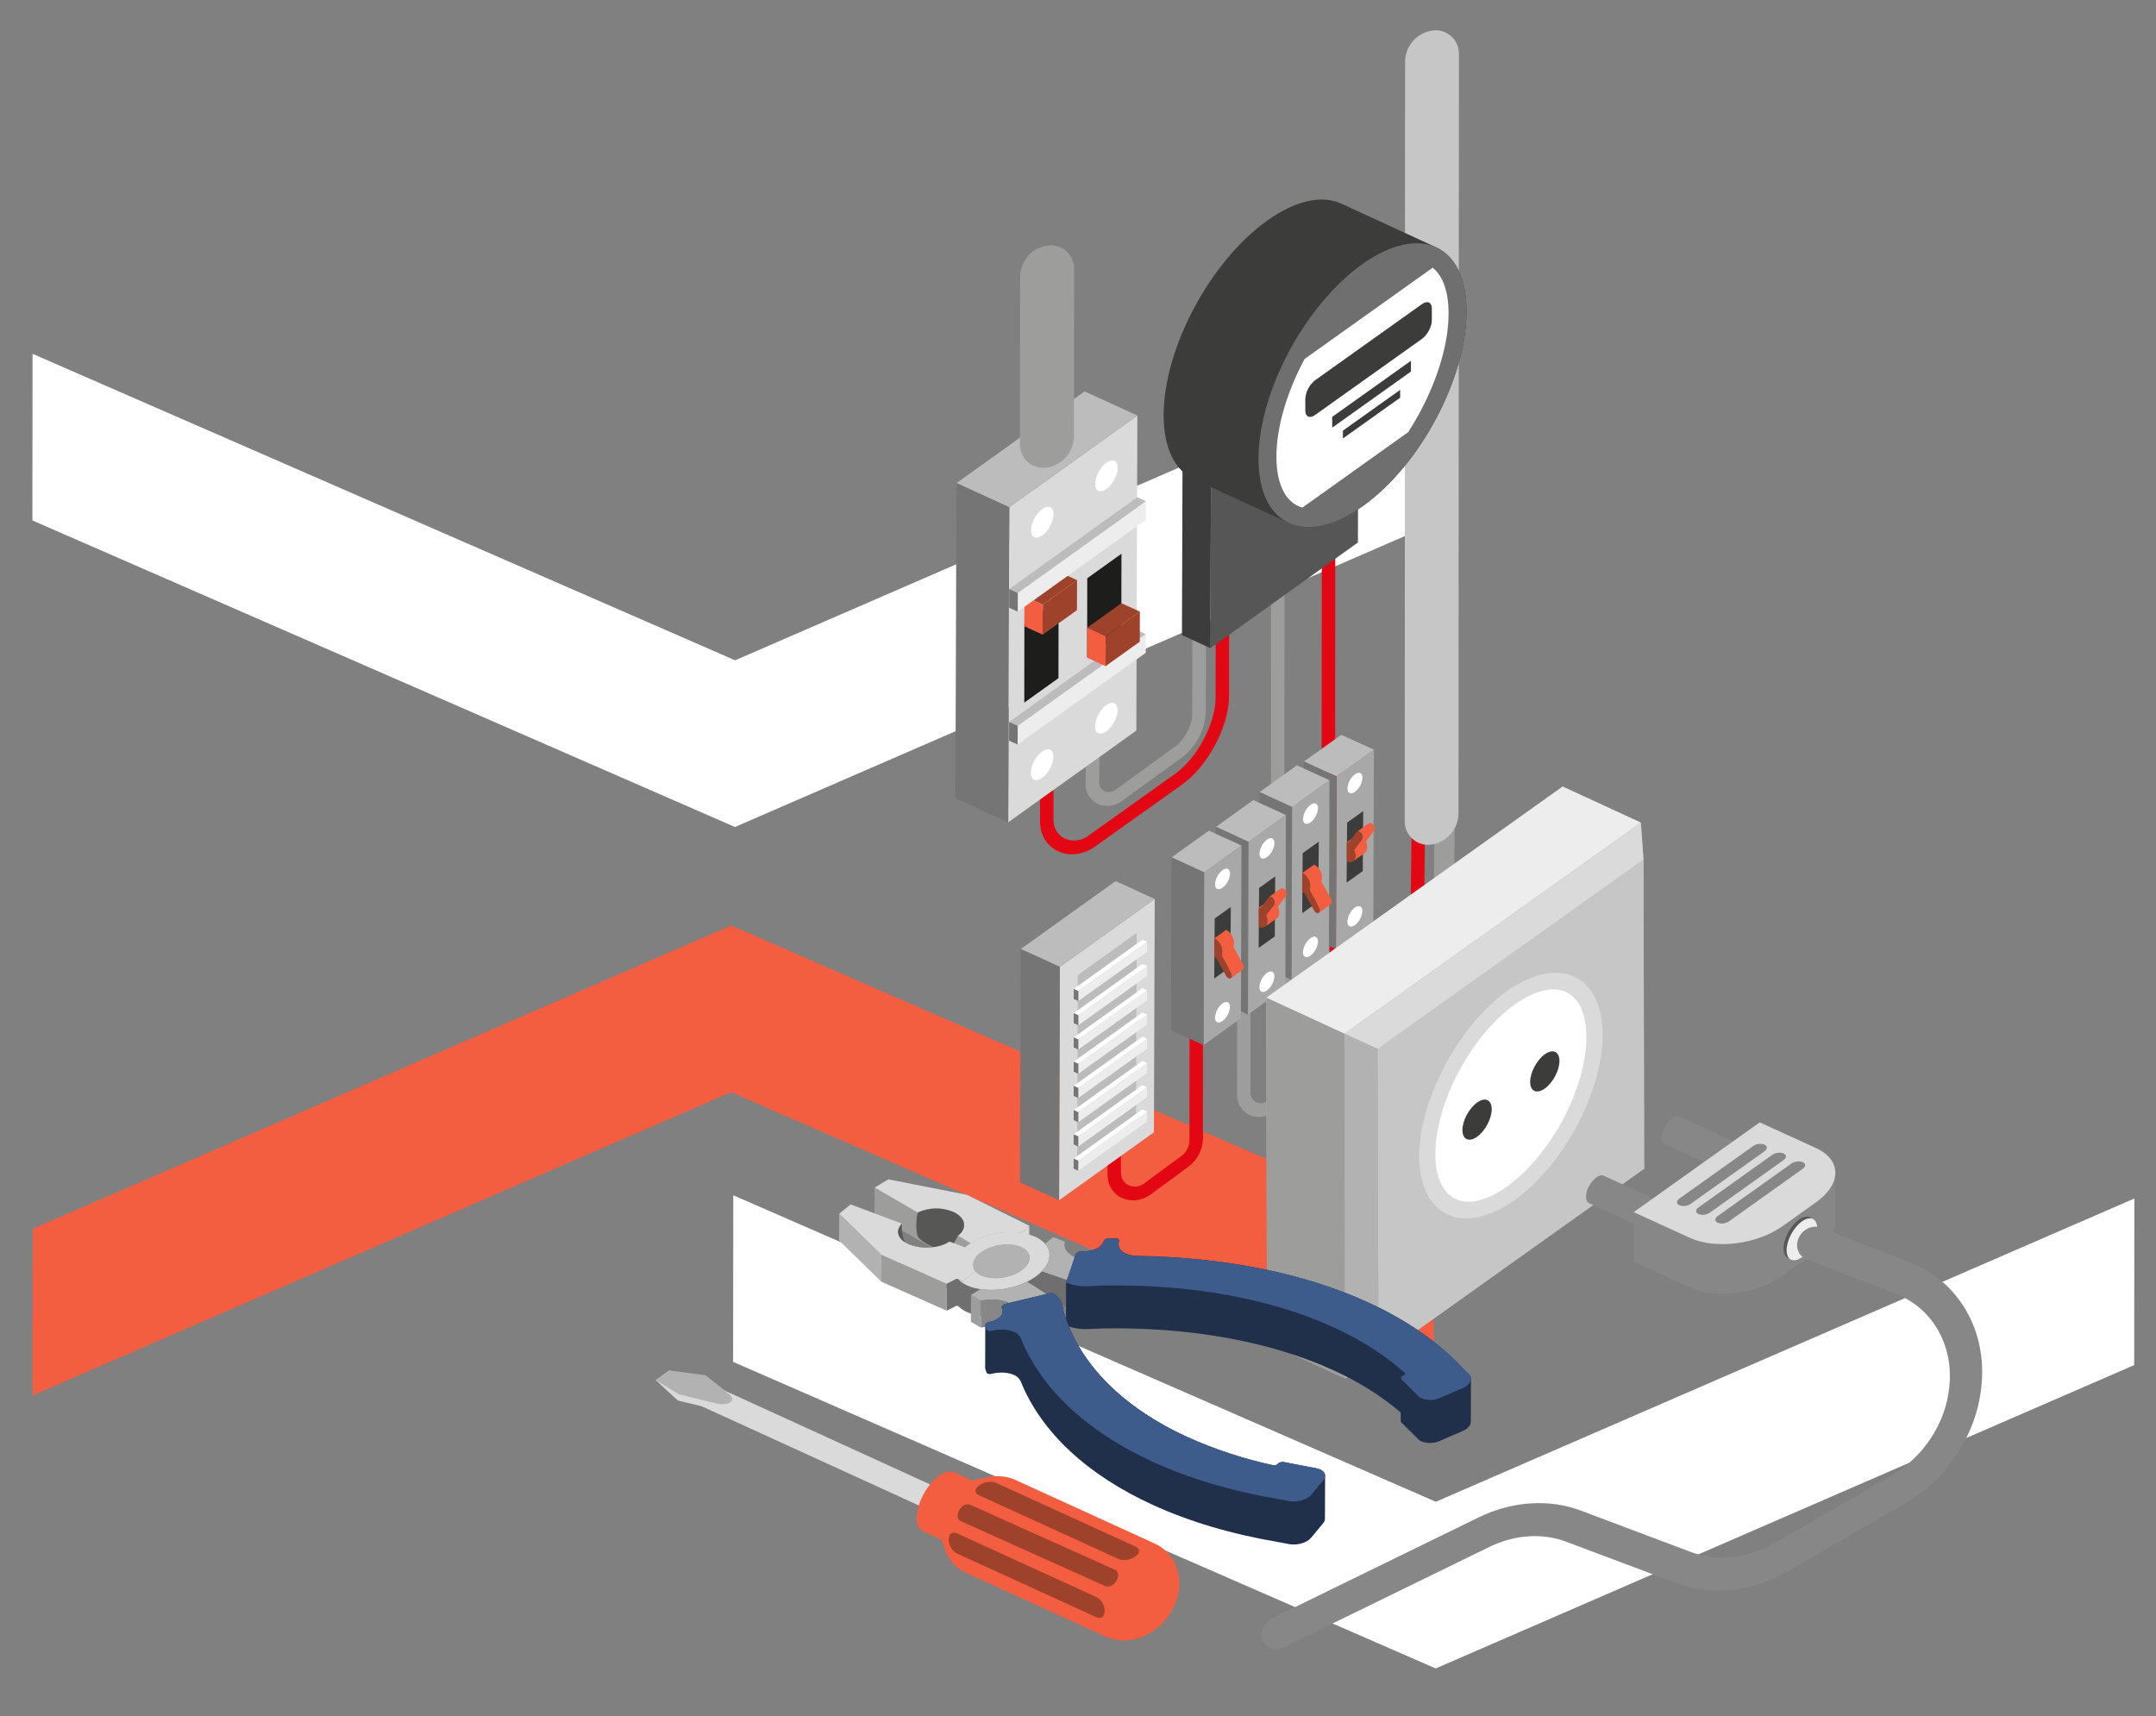 <?xml version="1.0" encoding="UTF-8"?> <svg xmlns="http://www.w3.org/2000/svg" viewBox="0 0 1211 964" width="1211" height="964"><rect x="0" y="0" width="1211" height="964" fill="#808080" stroke="none"/> <style> tspan { white-space:pre } .shp0 { fill: #ffffff } .shp1 { fill: #f35e41 } .shp2 { fill: #9d9d9c } .shp3 { fill: #e30613 } .shp4 { fill: #c6c6c6 } .shp5 { fill: #565656 } .shp6 { fill: #616060 } .shp7 { fill: #3c3c3c } .shp8 { fill: #3c3c3b } .shp9 { fill: #706f6f } .shp10 { fill: #a8a8a8 } .shp11 { fill: #bcbcbc } .shp12 { fill: #757575 } .shp13 { fill: #9f422c } .shp14 { fill: #dadada } .shp15 { fill: #ededed } .shp16 { fill: #1d1d1b } .shp17 { fill: #b2b2b2 } .shp18 { fill: #878787 } .shp19 { fill: #575756 } .shp20 { fill: #20304b } .shp21 { fill: #3d5c8c } </style> <path id="Layer" class="shp0" d="M18.19 292.35L412.82 464.56L805.17 294.15L805.25 200.57L412.9 370.92L18.28 198.75L18.19 292.35L18.19 292.35Z"></path> <path id="Layer" class="shp0" d="M411.78 765.03L806.41 937.25L1198.76 766.83L1198.84 673.26L806.49 843.61L411.87 671.44L411.78 765.03L411.78 765.03Z"></path> <path id="Layer" class="shp1" d="M805.34 692.1L410.72 519.88L18.36 690.3L18.28 783.87L410.64 613.53L805.26 785.69L805.34 692.1L805.34 692.1Z"></path> <path id="Layer" class="shp2" d="M708.88 627.33C709.46 627.25 710.04 627.14 710.61 626.99C711.18 626.85 711.74 626.67 712.29 626.46C712.84 626.26 713.38 626.02 713.9 625.75C714.42 625.48 714.93 625.18 715.42 624.85L802.88 563.94C804.92 562.53 806.79 560.88 808.45 559.03C810.11 557.19 811.54 555.15 812.73 552.97C813.91 550.79 814.83 548.47 815.48 546.07C816.12 543.67 816.48 541.21 816.55 538.73L817.27 430.97L809.71 431.89L808.96 539.6C808.91 541.38 808.65 543.15 808.19 544.87C807.73 546.59 807.07 548.26 806.22 549.82C805.37 551.39 804.34 552.85 803.15 554.18C801.96 555.5 800.62 556.69 799.15 557.7L711.8 618.61C711.34 618.93 710.85 619.18 710.33 619.37C709.81 619.56 709.27 619.68 708.72 619.73C708.17 619.77 707.61 619.75 707.07 619.65C706.53 619.56 706 619.39 705.5 619.16C705.01 618.92 704.57 618.61 704.17 618.24C703.77 617.88 703.43 617.46 703.16 617C702.88 616.53 702.67 616.03 702.54 615.51C702.4 614.99 702.34 614.45 702.36 613.91L702.49 464.07L694.93 465.06L694.85 614.9C694.81 616.06 694.94 617.22 695.23 618.35C695.52 619.48 695.97 620.56 696.57 621.56C697.17 622.56 697.91 623.47 698.76 624.26C699.62 625.05 700.59 625.71 701.63 626.23C702.19 626.49 702.77 626.72 703.36 626.9C703.96 627.08 704.56 627.22 705.17 627.31C705.79 627.4 706.41 627.45 707.03 627.45C707.65 627.46 708.26 627.41 708.88 627.33L708.88 627.33Z"></path> <path id="Layer" class="shp2" d="M731.98 590.77C732.54 590.7 733.09 590.58 733.64 590.44C734.19 590.3 734.72 590.12 735.25 589.92C735.77 589.71 736.29 589.47 736.78 589.21C737.28 588.94 737.76 588.64 738.22 588.32L797.42 544.9C806.8 538.02 812.69 526.92 812.79 515.8L813.65 425.64L806.08 426.54L805.23 516.7C805.16 518.86 804.85 521 804.3 523.09C803.74 525.18 802.96 527.2 801.95 529.11C800.94 531.02 799.72 532.81 798.3 534.44C796.89 536.08 795.29 537.54 793.55 538.82L734.45 582.17C734.08 582.43 733.67 582.64 733.25 582.8C732.82 582.96 732.38 583.06 731.93 583.11C731.47 583.15 731.02 583.14 730.57 583.06C730.12 582.99 729.68 582.86 729.27 582.67C728.87 582.48 728.5 582.22 728.17 581.92C727.84 581.61 727.56 581.26 727.33 580.88C727.11 580.49 726.94 580.07 726.83 579.64C726.73 579.21 726.69 578.76 726.71 578.31L729.28 446.34L721.71 447.15L719.14 579.12C719.08 580.21 719.18 581.3 719.44 582.35C719.7 583.41 720.11 584.42 720.66 585.36C721.21 586.3 721.89 587.15 722.69 587.89C723.49 588.63 724.39 589.25 725.36 589.73C725.87 589.97 726.4 590.18 726.94 590.35C727.48 590.51 728.04 590.64 728.6 590.73C729.15 590.82 729.72 590.87 730.29 590.87C730.85 590.88 731.42 590.85 731.98 590.77L731.98 590.77Z"></path> <path id="Layer" class="shp3" d="M758.29 552.13C758.8 552.06 759.31 551.96 759.81 551.83C760.31 551.69 760.81 551.53 761.29 551.33C761.77 551.14 762.24 550.92 762.69 550.66C763.15 550.41 763.59 550.13 764.01 549.83L791.55 529.33C792.79 528.41 793.93 527.36 794.94 526.19C795.94 525.03 796.81 523.74 797.53 522.38C798.25 521.01 798.81 519.57 799.2 518.07C799.59 516.58 799.81 515.05 799.85 513.51L800.8 436.52L793.24 437.4L792.29 514.39C792.26 515.26 792.14 516.12 791.92 516.96C791.7 517.8 791.38 518.61 790.98 519.38C790.58 520.15 790.09 520.87 789.52 521.52C788.95 522.18 788.31 522.77 787.61 523.28L760.15 543.74C759.89 543.94 759.59 544.1 759.28 544.23C758.97 544.35 758.65 544.44 758.32 544.47C757.99 544.51 757.65 544.51 757.32 544.45C756.99 544.4 756.67 544.31 756.36 544.17C756.06 544.04 755.79 543.86 755.54 543.64C755.3 543.43 755.09 543.18 754.92 542.9C754.74 542.62 754.62 542.32 754.53 542C754.45 541.68 754.42 541.36 754.43 541.03L754.53 428.64L746.97 429.63L746.87 542.02C746.84 542.99 746.95 543.95 747.19 544.88C747.44 545.81 747.82 546.7 748.33 547.53C748.83 548.35 749.45 549.09 750.17 549.73C750.89 550.37 751.7 550.9 752.58 551.31C753.02 551.51 753.48 551.68 753.95 551.81C754.41 551.95 754.89 552.05 755.37 552.12C755.85 552.19 756.34 552.23 756.83 552.23C757.32 552.23 757.8 552.2 758.29 552.13Z"></path> <path id="Layer" class="shp4" d="M804.09 474.44C806.15 474.12 808.14 473.45 809.97 472.44C811.79 471.44 813.43 470.13 814.8 468.56C816.18 467 817.27 465.2 818.02 463.26C818.78 461.32 819.18 459.26 819.23 457.18L819.46 30.55C819.53 28.62 819.17 26.7 818.4 24.93C817.64 23.16 816.5 21.58 815.05 20.3C813.61 19.03 811.9 18.08 810.05 17.54C808.2 17 806.25 16.88 804.35 17.17C802.29 17.49 800.3 18.17 798.47 19.17C796.65 20.17 795.01 21.48 793.64 23.05C792.26 24.61 791.17 26.41 790.42 28.35C789.66 30.29 789.26 32.35 789.21 34.43L789.03 461.09C788.97 463.01 789.33 464.92 790.09 466.68C790.85 468.44 791.99 470.02 793.43 471.29C794.87 472.56 796.57 473.51 798.41 474.05C800.26 474.59 802.19 474.73 804.09 474.44L804.09 474.44Z"></path> <path id="Layer" class="shp3" d="M604.76 479.73C605.68 479.6 606.59 479.42 607.49 479.18C608.39 478.94 609.27 478.64 610.14 478.3C611 477.95 611.84 477.55 612.66 477.1C613.47 476.65 614.26 476.15 615.01 475.6L663.86 440.8C678.45 430.4 690.32 408.08 690.34 391.02L690.44 277.73L682.87 278.72L682.78 392.01C682.76 406.38 672.38 425.92 660.08 434.68L611.24 469.48C610.33 470.18 609.33 470.75 608.27 471.19C607.21 471.63 606.1 471.92 604.96 472.07C603.82 472.21 602.67 472.2 601.54 472.05C600.4 471.89 599.29 471.58 598.23 471.14C597.24 470.68 596.32 470.07 595.5 469.34C594.68 468.62 593.97 467.77 593.4 466.84C592.83 465.91 592.39 464.9 592.11 463.84C591.83 462.78 591.71 461.69 591.74 460.59L591.72 389.28L584.15 390.28L584.18 461.6C584.18 469.1 588.03 475.35 594.46 478.28C595.26 478.64 596.09 478.94 596.93 479.18C597.78 479.42 598.64 479.61 599.51 479.73C600.38 479.85 601.25 479.91 602.13 479.91C603.01 479.91 603.89 479.85 604.76 479.73L604.76 479.73Z"></path> <path id="Layer" class="shp2" d="M623.47 452.59C624.09 452.51 624.7 452.38 625.3 452.23C625.9 452.07 626.49 451.87 627.07 451.64C627.65 451.4 628.21 451.13 628.75 450.83C629.3 450.53 629.82 450.19 630.32 449.83L663.92 425.45C671.38 420.15 677.25 409.12 677.26 400.36L677.36 287.06L669.79 288.05L669.69 401.34C669.68 407.34 665.21 415.71 660.11 419.33L626.52 443.71C626.09 444.03 625.62 444.3 625.11 444.51C624.61 444.71 624.08 444.85 623.54 444.92C623.01 444.98 622.46 444.97 621.93 444.9C621.39 444.82 620.87 444.67 620.37 444.45C619.9 444.22 619.47 443.93 619.08 443.58C618.7 443.23 618.37 442.82 618.11 442.37C617.84 441.92 617.64 441.44 617.52 440.93C617.39 440.43 617.35 439.91 617.37 439.39L618.43 374.96L610.87 375.8L609.81 440.23C609.75 441.4 609.87 442.56 610.15 443.69C610.43 444.83 610.88 445.91 611.47 446.91C612.07 447.91 612.81 448.82 613.67 449.61C614.54 450.39 615.51 451.04 616.56 451.55C617.1 451.79 617.65 452 618.22 452.17C618.78 452.34 619.36 452.47 619.94 452.56C620.53 452.65 621.12 452.7 621.71 452.7C622.3 452.71 622.89 452.67 623.47 452.59Z"></path> <path id="Layer" class="shp3" d="M742.37 428.55L749.93 427.58L750.06 220.67L742.49 221.65L742.37 428.55L742.37 428.55Z"></path> <path id="Layer" class="shp2" d="M713.87 451.42L721.43 450.46L721.54 255.56L713.97 256.52L713.87 451.42L713.87 451.42Z"></path> <path id="Layer" class="shp3" d="M638.35 674.18C639.1 674.07 639.85 673.92 640.59 673.72C641.33 673.51 642.05 673.27 642.76 672.98C643.46 672.68 644.15 672.35 644.81 671.97C645.48 671.59 646.12 671.17 646.73 670.71L667.47 655.41C668.71 654.5 669.84 653.45 670.84 652.29C671.84 651.13 672.7 649.86 673.4 648.5C674.11 647.14 674.66 645.7 675.04 644.22C675.42 642.73 675.63 641.21 675.67 639.68L675.79 496.15L668.23 497.14L668.11 640.66C668.09 641.51 667.97 642.35 667.76 643.17C667.55 643.99 667.25 644.79 666.85 645.54C666.46 646.29 665.98 647 665.43 647.64C664.88 648.28 664.25 648.86 663.57 649.36L642.84 664.65C642.24 665.13 641.58 665.53 640.87 665.84C640.17 666.15 639.42 666.36 638.66 666.47C637.9 666.58 637.12 666.59 636.36 666.49C635.6 666.4 634.85 666.21 634.13 665.91C633.46 665.62 632.84 665.23 632.28 664.75C631.72 664.27 631.24 663.71 630.84 663.09C630.45 662.47 630.15 661.79 629.95 661.09C629.75 660.38 629.66 659.65 629.68 658.91L629.12 613.12L621.56 614.18L622.12 659.97C622.19 665.97 625.31 670.84 630.46 673.07C631.07 673.34 631.71 673.56 632.36 673.74C633 673.93 633.66 674.06 634.33 674.16C634.99 674.25 635.66 674.3 636.34 674.3C637.01 674.31 637.68 674.26 638.35 674.18L638.35 674.18Z"></path> <g id="Layer"> <path id="Layer" class="shp5" d="M680.27 242.33L763.13 182.98L762.72 304.75L679.86 364.1L680.27 242.33L680.27 242.33Z"></path> <path id="Layer" class="shp6" d="M664.29 235.02L747.15 175.68L763.13 182.98L680.27 242.33L664.29 235.02L664.29 235.02Z"></path> <path id="Layer" class="shp7" d="M680.27 242.33L679.86 364.1L663.89 356.79L664.29 235.02L680.27 242.33L680.27 242.33Z"></path> </g> <path id="Layer" class="shp8" d="M806.63 138.92C806.74 138.92 753.45 114.4 753.45 114.4C742.83 109.51 728.13 112.27 711.89 123.84C679.6 146.85 653.52 195.88 653.6 233.41C653.65 252.06 660.14 264.41 670.57 269.19L723.86 293.75C723.2 293.45 722.6 293.02 721.96 292.66C732.7 298.86 748.18 296.6 765.45 284.29C797.71 261.33 823.79 212.28 823.71 174.71C823.7 156.01 817.16 143.71 806.63 138.92Z"></path> <path id="Layer" class="shp9" d="M765.18 148.4C797.45 125.43 823.66 137.19 823.75 174.71C823.83 212.24 797.75 261.31 765.49 284.3C733.23 307.28 706.97 295.52 706.88 257.96C706.8 220.39 732.88 171.41 765.18 148.4Z"></path> <path id="Layer" class="shp0" d="M813.65 176.02C813.69 196.54 804.61 221.59 790.98 242.74L731.56 285.12C722.33 282.57 717 272.47 716.95 256.65C716.91 239.81 722.99 219.93 732.76 201.67L804.69 150.4C810.44 154.89 813.61 163.72 813.65 176.02Z"></path> <path id="Layer" class="shp8" d="M798.7 190.37L738.73 233.08C735.66 235.27 733.17 234.14 733.18 230.55L733.18 224.01C733.25 222.99 733.43 221.99 733.71 221.01C733.99 220.03 734.37 219.09 734.85 218.19C735.33 217.29 735.9 216.44 736.55 215.67C737.21 214.89 737.94 214.18 738.74 213.55L798.71 170.83C801.78 168.65 804.26 169.84 804.26 173.37L804.25 179.92C804.27 183.51 801.77 188.14 798.7 190.37Z"></path> <path id="Layer" class="shp8" d="M792.5 208.73L748.28 240.24L748.27 234.18L792.5 202.67L792.5 208.73L792.5 208.73Z"></path> <path id="Layer" class="shp8" d="M786.45 223.4L754.3 246.31L754.31 241.9L786.46 218.99L786.45 223.4L786.45 223.4Z"></path> <g id="Layer"> <path id="Layer" class="shp10" d="M750.71 436.16L771.7 421.12L771.39 518.2L750.38 533.23L750.71 436.16L750.71 436.16Z"></path> <path id="Layer" class="shp8" d="M756.64 462.11L765.7 455.62L765.45 489.32L756.38 495.81L756.64 462.11L756.64 462.11Z"></path> <path id="Layer" class="shp11" d="M732.4 427.79L753.41 412.75L771.7 421.12L750.71 436.16L732.4 427.79L732.4 427.79Z"></path> <path id="Layer" class="shp12" d="M750.71 436.16L750.38 533.23L732.08 524.87L732.4 427.79L750.71 436.16L750.71 436.16Z"></path> </g> <path id="Layer" class="shp0" d="M765.29 436.87C765.23 437.64 765.1 438.4 764.89 439.15C764.67 439.89 764.38 440.61 764.02 441.29C763.66 441.97 763.22 442.61 762.73 443.2C762.23 443.79 761.67 444.33 761.06 444.8C758.74 446.46 756.85 445.6 756.85 442.88C756.9 442.11 757.04 441.35 757.25 440.6C757.46 439.86 757.75 439.14 758.11 438.46C758.47 437.78 758.91 437.14 759.4 436.55C759.9 435.96 760.46 435.42 761.07 434.95C763.4 433.29 765.29 434.15 765.29 436.87Z"></path> <path id="Layer" class="shp0" d="M765.24 511.77C765.19 512.54 765.06 513.3 764.84 514.04C764.63 514.78 764.34 515.5 763.98 516.18C763.62 516.87 763.18 517.51 762.69 518.1C762.19 518.69 761.63 519.23 761.02 519.7C758.69 521.36 756.8 520.5 756.81 517.78C756.85 517 756.98 516.23 757.2 515.48C757.41 514.74 757.7 514.01 758.06 513.33C758.42 512.64 758.86 511.99 759.36 511.4C759.86 510.8 760.42 510.26 761.03 509.78C763.35 508.17 765.24 509.06 765.24 511.77Z"></path> <g id="Layer"> <path id="Layer" class="shp1" d="M763.65 468.68L763.14 468.46L756.46 473.24L756.96 473.47C757 473.48 757.03 473.49 757.07 473.51C757.1 473.52 757.13 473.54 757.17 473.56C757.2 473.58 757.23 473.59 757.26 473.61C757.29 473.63 757.32 473.65 757.35 473.68L764.03 468.89C764 468.87 763.97 468.85 763.94 468.83C763.91 468.81 763.88 468.79 763.84 468.78C763.81 468.76 763.78 468.74 763.75 468.73C763.72 468.71 763.68 468.7 763.65 468.68L763.65 468.68Z"></path> <path id="Layer" class="shp1" d="M771.21 463.24C771.15 463.15 771.08 463.07 771 463C770.92 462.92 770.84 462.85 770.76 462.78C770.68 462.71 770.59 462.65 770.5 462.59C770.41 462.53 770.31 462.48 770.21 462.43C770.11 462.37 770 462.32 769.89 462.29C769.77 462.26 769.66 462.25 769.54 462.25C769.42 462.25 769.3 462.26 769.19 462.29C769.08 462.32 768.97 462.37 768.86 462.43L762.19 467.21C762.29 467.15 762.4 467.11 762.52 467.08C762.63 467.04 762.75 467.03 762.87 467.03C762.98 467.03 763.1 467.04 763.21 467.08C763.33 467.11 763.44 467.15 763.54 467.21C763.64 467.26 763.73 467.31 763.82 467.37C763.91 467.43 764 467.49 764.09 467.56C764.17 467.63 764.25 467.7 764.33 467.78C764.4 467.86 764.47 467.94 764.54 468.02C765.42 469.11 765.68 470.56 765.11 471.34L760.51 477.49C761.51 479.67 761.51 481.98 760.51 483.35C760.46 483.4 760.42 483.46 760.37 483.51C760.33 483.57 760.28 483.62 760.23 483.67C760.18 483.72 760.13 483.77 760.07 483.81C760.02 483.86 759.96 483.9 759.91 483.95L766.59 479.15C766.65 479.11 766.7 479.07 766.76 479.02C766.81 478.98 766.86 478.93 766.91 478.88C766.96 478.83 767.01 478.78 767.06 478.73C767.1 478.68 767.15 478.62 767.19 478.56C768.19 477.19 768.19 474.88 767.2 472.7L771.8 466.56C772.36 465.78 772.1 464.33 771.21 463.24Z"></path> <path id="Layer" class="shp13" d="M763.53 467.21C763.63 467.26 763.72 467.31 763.81 467.37C763.9 467.43 763.99 467.49 764.08 467.56C764.16 467.63 764.24 467.7 764.32 467.78C764.39 467.86 764.46 467.94 764.53 468.02C765.41 469.11 765.67 470.56 765.1 471.34L760.5 477.49C761.5 479.67 761.5 481.98 760.5 483.35C759.6 484.55 758.12 484.71 756.61 484.01C756.42 483.92 756.45 473.24 756.45 473.24L756.95 473.47C756.99 473.48 757.02 473.49 757.05 473.51C757.09 473.52 757.12 473.54 757.15 473.56C757.18 473.57 757.21 473.59 757.24 473.61C757.28 473.63 757.31 473.65 757.33 473.68L761.92 467.49C762.01 467.38 762.13 467.28 762.26 467.21C762.39 467.13 762.53 467.08 762.67 467.05C762.82 467.03 762.97 467.03 763.12 467.06C763.26 467.08 763.4 467.14 763.53 467.21L763.53 467.21Z"></path> </g> <g id="Layer"> <path id="Layer" class="shp10" d="M725.76 453.31L746.76 438.27L746.43 535.36L725.44 550.39L725.76 453.31L725.76 453.31Z"></path> <path id="Layer" class="shp8" d="M731.69 479.26L740.75 472.77L740.5 506.49L731.44 512.97L731.69 479.26L731.69 479.26Z"></path> <path id="Layer" class="shp11" d="M707.46 444.95L728.45 429.91L746.76 438.27L725.76 453.31L707.46 444.95L707.46 444.95Z"></path> <path id="Layer" class="shp12" d="M725.76 453.31L725.44 550.39L707.13 542.03L707.46 444.95L725.76 453.31L725.76 453.31Z"></path> </g> <path id="Layer" class="shp0" d="M740.33 454.04C740.28 454.81 740.15 455.58 739.93 456.32C739.72 457.06 739.43 457.78 739.07 458.46C738.71 459.14 738.27 459.79 737.78 460.38C737.28 460.97 736.72 461.5 736.11 461.98C733.78 463.65 731.89 462.78 731.9 460.06C731.95 459.28 732.08 458.52 732.3 457.78C732.51 457.04 732.8 456.32 733.16 455.64C733.52 454.95 733.96 454.31 734.46 453.72C734.95 453.13 735.51 452.59 736.12 452.12C738.44 450.44 740.33 451.3 740.33 454.04Z"></path> <path id="Layer" class="shp0" d="M740.3 528.92C740.24 529.69 740.11 530.45 739.9 531.2C739.68 531.94 739.39 532.66 739.03 533.34C738.67 534.02 738.23 534.66 737.73 535.25C737.24 535.85 736.68 536.38 736.07 536.86C733.75 538.51 731.86 537.65 731.86 534.93C731.91 534.16 732.05 533.4 732.26 532.66C732.47 531.91 732.76 531.2 733.12 530.52C733.48 529.83 733.92 529.19 734.41 528.6C734.91 528.01 735.47 527.47 736.08 527C738.41 525.34 740.3 526.2 740.3 528.92Z"></path> <g id="Layer"> <path id="Layer" class="shp1" d="M747.62 505.04L742.16 495.1C742.91 493.58 742.72 491.21 741.51 489C741.32 488.65 741.11 488.31 740.87 487.98C740.64 487.66 740.38 487.35 740.1 487.07C739.82 486.78 739.52 486.52 739.2 486.27C738.88 486.03 738.54 485.81 738.19 485.62L731.51 490.4C731.86 490.6 732.19 490.82 732.51 491.06C732.83 491.3 733.13 491.57 733.41 491.85C733.7 492.14 733.96 492.44 734.19 492.77C734.43 493.09 734.65 493.43 734.84 493.78C736.03 496 736.23 498.36 735.48 499.88L740.93 509.82C741.59 511 741.52 512.28 740.85 512.75L747.52 507.97C748.2 507.49 748.27 506.21 747.62 505.04Z"></path> <path id="Layer" class="shp13" d="M731.51 490.4C731.86 490.6 732.19 490.82 732.51 491.06C732.83 491.3 733.13 491.57 733.41 491.85C733.7 492.14 733.96 492.44 734.19 492.77C734.43 493.09 734.65 493.43 734.84 493.78C736.03 496 736.23 498.36 735.48 499.88L740.93 509.82C741.62 511.06 741.51 512.4 740.74 512.82C740.64 512.87 740.54 512.91 740.44 512.94C740.33 512.96 740.22 512.97 740.11 512.97C740.01 512.97 739.9 512.96 739.79 512.94C739.69 512.91 739.59 512.87 739.49 512.82C739.34 512.75 739.19 512.66 739.05 512.56C738.92 512.46 738.79 512.34 738.66 512.22C738.54 512.1 738.43 511.97 738.33 511.84C738.23 511.7 738.14 511.55 738.06 511.4L732.61 501.46C732.51 501.44 732.42 501.42 732.32 501.4C732.22 501.38 732.13 501.35 732.04 501.33C731.94 501.3 731.85 501.27 731.75 501.23C731.66 501.2 731.57 501.17 731.48 501.13L731.51 490.4Z"></path> </g> <g id="Layer"> <path id="Layer" class="shp10" d="M701.28 472.86L722.28 457.82L721.95 554.89L700.96 569.93L701.28 472.86L701.28 472.86Z"></path> <path id="Layer" class="shp8" d="M707.22 498.81L716.28 492.32L716.03 526.02L706.96 532.51L707.22 498.81L707.22 498.81Z"></path> <path id="Layer" class="shp11" d="M682.98 464.49L703.97 449.45L722.28 457.82L701.28 472.86L682.98 464.49L682.98 464.49Z"></path> <path id="Layer" class="shp12" d="M701.28 472.86L700.96 569.93L682.66 561.56L682.98 464.49L701.28 472.86L701.28 472.86Z"></path> </g> <path id="Layer" class="shp0" d="M715.86 473.57C715.81 474.34 715.68 475.1 715.46 475.85C715.25 476.59 714.96 477.31 714.6 477.99C714.23 478.67 713.8 479.31 713.3 479.9C712.81 480.49 712.25 481.03 711.64 481.5C709.31 483.16 707.43 482.3 707.43 479.58C707.48 478.81 707.61 478.05 707.82 477.3C708.04 476.56 708.33 475.84 708.69 475.16C709.05 474.47 709.48 473.83 709.98 473.24C710.48 472.65 711.04 472.11 711.65 471.64C714.02 470.02 715.87 470.84 715.86 473.57Z"></path> <path id="Layer" class="shp0" d="M715.82 548.46C715.77 549.23 715.63 549.99 715.42 550.73C715.21 551.48 714.92 552.2 714.56 552.88C714.2 553.56 713.76 554.2 713.27 554.8C712.77 555.39 712.21 555.93 711.6 556.4C709.27 558.06 707.38 557.2 707.38 554.47C707.43 553.7 707.57 552.93 707.78 552.19C707.99 551.45 708.28 550.73 708.64 550.05C709.01 549.37 709.44 548.73 709.94 548.14C710.43 547.54 710.99 547.01 711.6 546.53C713.95 544.88 715.82 545.74 715.82 548.46Z"></path> <g id="Layer"> <path id="Layer" class="shp1" d="M714.23 505.37L713.72 505.16L707.04 509.95L707.54 510.16C707.57 510.17 707.61 510.19 707.64 510.2C707.67 510.22 707.7 510.24 707.74 510.26C707.77 510.28 707.8 510.29 707.83 510.31C707.86 510.33 707.89 510.35 707.92 510.38L714.61 505.59C714.58 505.57 714.54 505.55 714.51 505.53C714.48 505.51 714.45 505.49 714.42 505.48C714.39 505.46 714.36 505.44 714.32 505.42C714.29 505.4 714.26 505.39 714.23 505.37L714.23 505.37Z"></path> <path id="Layer" class="shp1" d="M721.79 499.94C721.72 499.85 721.65 499.77 721.58 499.7C721.5 499.62 721.42 499.55 721.34 499.48C721.25 499.41 721.17 499.35 721.07 499.29C720.98 499.23 720.89 499.18 720.79 499.13C720.69 499.07 720.58 499.02 720.47 498.99C720.35 498.96 720.23 498.94 720.12 498.94C720 498.94 719.88 498.96 719.77 498.99C719.65 499.02 719.54 499.07 719.44 499.13L712.76 503.91C712.86 503.85 712.97 503.8 713.08 503.77C713.2 503.74 713.32 503.73 713.44 503.73C713.56 503.73 713.67 503.74 713.79 503.77C713.9 503.81 714.01 503.85 714.12 503.91C714.21 503.96 714.31 504.01 714.4 504.07C714.49 504.13 714.58 504.19 714.66 504.26C714.75 504.33 714.83 504.4 714.9 504.48C714.98 504.56 715.05 504.64 715.12 504.72C716.01 505.8 716.26 507.26 715.69 508.04L711.09 514.19C712.09 516.37 712.08 518.68 711.08 520.05C711.04 520.1 711 520.16 710.95 520.21C710.9 520.26 710.86 520.32 710.8 520.36C710.75 520.41 710.7 520.46 710.65 520.51C710.59 520.55 710.54 520.6 710.48 520.64L717.16 515.85C717.21 515.81 717.27 515.77 717.32 515.72C717.38 515.68 717.43 515.63 717.48 515.58C717.53 515.53 717.58 515.48 717.63 515.43C717.68 515.37 717.72 515.32 717.77 515.26C718.77 513.88 718.77 511.59 717.77 509.4L722.38 503.26C722.99 502.48 722.68 501.02 721.79 499.94Z"></path> <path id="Layer" class="shp13" d="M714.11 503.91C714.2 503.96 714.3 504.01 714.39 504.07C714.48 504.13 714.57 504.19 714.65 504.26C714.74 504.33 714.82 504.4 714.89 504.48C714.97 504.56 715.04 504.64 715.11 504.72C716 505.8 716.25 507.26 715.68 508.04L711.08 514.19C712.08 516.37 712.07 518.68 711.07 520.05C710.17 521.24 708.7 521.41 707.17 520.71C706.99 520.62 707.03 509.95 707.03 509.95L707.53 510.16C707.56 510.17 707.6 510.19 707.63 510.2C707.66 510.22 707.69 510.24 707.73 510.26C707.76 510.28 707.79 510.29 707.82 510.31C707.85 510.33 707.88 510.35 707.91 510.38L712.5 504.19C712.59 504.08 712.71 503.98 712.83 503.91C712.96 503.83 713.1 503.78 713.25 503.76C713.4 503.73 713.55 503.73 713.69 503.76C713.84 503.78 713.98 503.84 714.11 503.91Z"></path> </g> <g id="Layer"> <path id="Layer" class="shp10" d="M676.34 490.01L697.33 474.97L697.01 572.06L676.01 587.08L676.34 490.01L676.34 490.01Z"></path> <path id="Layer" class="shp8" d="M682.27 515.96L691.33 509.47L691.07 543.18L682.02 549.67L682.27 515.96L682.27 515.96Z"></path> <path id="Layer" class="shp11" d="M658.04 481.65L679.03 466.61L697.33 474.97L676.34 490.01L658.04 481.65L658.04 481.65Z"></path> <path id="Layer" class="shp12" d="M676.34 490.01L676.01 587.08L657.71 578.72L658.04 481.65L676.34 490.01L676.34 490.01Z"></path> </g> <path id="Layer" class="shp0" d="M690.91 490.72C690.86 491.49 690.72 492.26 690.51 493C690.3 493.74 690.01 494.46 689.65 495.14C689.28 495.82 688.85 496.47 688.36 497.06C687.86 497.65 687.3 498.18 686.69 498.66C684.36 500.32 682.47 499.46 682.47 496.74C682.53 495.97 682.66 495.2 682.87 494.46C683.08 493.72 683.37 493 683.73 492.32C684.1 491.64 684.53 490.99 685.03 490.4C685.52 489.81 686.08 489.28 686.69 488.8C689 487.14 690.91 487.99 690.91 490.72Z"></path> <path id="Layer" class="shp0" d="M690.87 565.62C690.82 566.39 690.69 567.16 690.47 567.9C690.26 568.64 689.97 569.36 689.61 570.04C689.24 570.72 688.81 571.36 688.31 571.95C687.81 572.55 687.26 573.08 686.65 573.56C684.31 575.21 682.43 574.35 682.44 571.63C682.49 570.86 682.62 570.1 682.83 569.35C683.04 568.61 683.33 567.89 683.7 567.21C684.06 566.53 684.49 565.88 684.99 565.29C685.49 564.7 686.04 564.16 686.65 563.69C688.99 562.03 690.87 562.89 690.87 565.62Z"></path> <g id="Layer"> <path id="Layer" class="shp1" d="M698.19 541.74L692.73 531.8C693.48 530.28 693.3 527.91 692.09 525.69C691.9 525.34 691.69 525 691.45 524.67C691.21 524.35 690.96 524.05 690.68 523.76C690.39 523.48 690.09 523.21 689.78 522.97C689.46 522.73 689.12 522.51 688.77 522.32L682.09 527.1C682.44 527.29 682.77 527.51 683.09 527.75C683.41 528 683.71 528.26 683.99 528.54C684.27 528.83 684.53 529.13 684.77 529.46C685 529.78 685.22 530.12 685.4 530.47C686.61 532.69 686.81 535.06 686.06 536.58L691.51 546.53C692.16 547.7 692.1 548.97 691.43 549.45L698.1 544.67C698.77 544.18 698.84 542.91 698.19 541.74Z"></path> <path id="Layer" class="shp13" d="M682.09 527.1C682.44 527.29 682.77 527.51 683.09 527.75C683.41 528 683.71 528.26 683.99 528.54C684.27 528.83 684.53 529.13 684.77 529.46C685 529.78 685.22 530.12 685.4 530.47C686.61 532.69 686.81 535.06 686.06 536.58L691.51 546.53C692.2 547.76 692.09 549.1 691.32 549.52C691.22 549.57 691.12 549.61 691.01 549.64C690.91 549.66 690.8 549.67 690.69 549.67C690.58 549.67 690.48 549.66 690.37 549.64C690.26 549.61 690.16 549.57 690.07 549.52C689.91 549.45 689.77 549.36 689.63 549.26C689.49 549.16 689.36 549.05 689.24 548.92C689.12 548.8 689.01 548.67 688.91 548.54C688.81 548.4 688.72 548.25 688.64 548.1L683.18 538.1C683.08 538.08 682.98 538.07 682.89 538.05C682.79 538.02 682.7 538 682.61 537.97C682.51 537.95 682.42 537.92 682.33 537.88C682.24 537.85 682.15 537.82 682.06 537.78L682.09 527.1Z"></path> </g> <g id="Layer"> <path id="Layer" class="shp14" d="M566.9 284.94L638.85 233.41L638.26 410.41L566.3 461.94L566.9 284.94L566.9 284.94Z"></path> <path id="Layer" class="shp11" d="M537.24 271.39L609.2 219.86L638.85 233.41L566.9 284.94L537.24 271.39L537.24 271.39Z"></path> <path id="Layer" class="shp12" d="M566.9 284.94L566.3 461.94L536.64 448.39L537.24 271.39L566.9 284.94L566.9 284.94Z"></path> </g> <g id="Layer"> <path id="Layer" class="shp15" d="M571.63 407.73L643.59 356.21L643.55 366.72L571.59 418.25L571.63 407.73L571.63 407.73Z"></path> <path id="Layer" class="shp11" d="M566.81 405.53L638.77 354L643.59 356.21L571.63 407.73L566.81 405.53L566.81 405.53Z"></path> <path id="Layer" class="shp12" d="M571.63 407.73L571.59 418.25L566.77 416.05L566.81 405.53L571.63 407.73L571.63 407.73Z"></path> </g> <path id="Layer" class="shp16" d="M575.39 350.44L594.6 336.69L594.52 380.95L575.32 394.7L575.39 350.44L575.39 350.44Z"></path> <g id="Layer"> <path id="Layer" class="shp13" d="M585.76 339.64L604.97 325.89L604.91 342.77L585.7 356.52L585.76 339.64L585.76 339.64Z"></path> <path id="Layer" class="shp13" d="M575.4 334.91L594.61 321.15L604.97 325.89L585.76 339.64L575.4 334.91L575.4 334.91Z"></path> <path id="Layer" class="shp1" d="M585.76 339.64L585.7 356.52L575.35 351.79L575.4 334.91L585.76 339.64L585.76 339.64Z"></path> </g> <path id="Layer" class="shp16" d="M610.7 324.82L629.91 311.07L629.84 355.32L610.63 369.08L610.7 324.82L610.7 324.82Z"></path> <g id="Layer"> <path id="Layer" class="shp13" d="M621.04 357.34L640.25 343.58L640.19 360.46L620.99 374.21L621.04 357.34L621.04 357.34Z"></path> <path id="Layer" class="shp13" d="M610.69 352.6L629.89 338.85L640.25 343.58L621.04 357.34L610.69 352.6L610.69 352.6Z"></path> <path id="Layer" class="shp1" d="M621.04 357.34L620.99 374.21L610.63 369.48L610.69 352.6L621.04 357.34L621.04 357.34Z"></path> </g> <g id="Layer"> <path id="Layer" class="shp15" d="M571.68 333.09L643.62 281.56L643.59 292.08L571.64 343.6L571.68 333.09L571.68 333.09Z"></path> <path id="Layer" class="shp11" d="M566.85 330.88L638.8 279.35L643.62 281.56L571.68 333.09L566.85 330.88L566.85 330.88Z"></path> <path id="Layer" class="shp12" d="M571.68 333.09L571.64 343.6L566.82 341.4L566.85 330.88L571.68 333.09L571.68 333.09Z"></path> </g> <path id="Layer" class="shp0" d="M591.75 288.88C591.75 292.96 588.92 298.3 585.42 300.78C581.93 303.27 579.09 301.99 579.1 297.9C579.1 293.81 581.93 288.48 585.43 285.99C588.92 283.49 591.76 284.79 591.75 288.88Z"></path> <path id="Layer" class="shp0" d="M627.81 262.79C627.8 266.88 624.97 272.21 621.47 274.7C617.97 277.19 615.15 275.89 615.15 271.81C615.15 267.72 617.99 262.39 621.48 259.9C624.97 257.42 627.81 258.7 627.81 262.79Z"></path> <path id="Layer" class="shp0" d="M591.68 425.07C591.68 429.16 588.85 434.48 585.34 436.98C581.84 439.48 579.01 438.17 579.02 434.09C579.02 430 581.86 424.67 585.36 422.17C588.86 419.68 591.68 420.98 591.68 425.07Z"></path> <path id="Layer" class="shp0" d="M627.73 398.95C627.72 403.03 624.89 408.37 621.4 410.86C617.91 413.34 615.07 412.05 615.07 407.97C615.07 403.89 617.91 398.55 621.4 396.06C624.89 393.57 627.73 394.9 627.73 398.95Z"></path> <g id="Layer"> <path id="Layer" class="shp14" d="M595.3 543.15L648.59 504.99L648.15 636.07L594.87 674.24L595.3 543.15L595.3 543.15Z"></path> <path id="Layer" class="shp11" d="M605.37 547.76L638.45 524.06L638.08 631.47L605 655.16L605.37 547.76L605.37 547.76Z"></path> <path id="Layer" class="shp11" d="M573.34 533.11L626.62 494.96L648.59 504.99L595.3 543.15L573.34 533.11L573.34 533.11Z"></path> <path id="Layer" class="shp12" d="M595.3 543.15L594.87 674.24L572.89 664.2L573.34 533.11L595.3 543.15L595.3 543.15Z"></path> </g> <g id="Layer"> <path id="Layer" class="shp15" d="M605.7 556.7L644.28 529.07L644.26 534.71L605.68 562.34L605.7 556.7L605.7 556.7Z"></path> <path id="Layer" class="shp0" d="M603.12 555.52L641.7 527.88L644.28 529.07L605.7 556.7L603.12 555.52L603.12 555.52Z"></path> <path id="Layer" class="shp12" d="M605.7 556.7L605.68 562.34L603.1 561.16L603.12 555.52L605.7 556.7L605.7 556.7Z"></path> </g> <g id="Layer"> <path id="Layer" class="shp15" d="M605.7 570.32L644.27 542.68L644.26 548.32L605.67 575.95L605.7 570.32L605.7 570.32Z"></path> <path id="Layer" class="shp0" d="M603.11 569.13L641.69 541.5L644.27 542.68L605.7 570.32L603.11 569.13L603.11 569.13Z"></path> <path id="Layer" class="shp12" d="M605.7 570.32L605.67 575.95L603.09 574.77L603.11 569.13L605.7 570.32L605.7 570.32Z"></path> </g> <g id="Layer"> <path id="Layer" class="shp15" d="M605.69 583.92L644.27 556.3L644.25 561.94L605.67 589.57L605.69 583.92L605.69 583.92Z"></path> <path id="Layer" class="shp0" d="M603.11 582.75L641.68 555.12L644.27 556.3L605.69 583.92L603.11 582.75L603.11 582.75Z"></path> <path id="Layer" class="shp12" d="M605.69 583.92L605.67 589.57L603.08 588.39L603.11 582.75L605.69 583.92L605.69 583.92Z"></path> </g> <g id="Layer"> <path id="Layer" class="shp15" d="M605.68 597.54L644.26 569.92L644.24 575.56L605.66 603.18L605.68 597.54L605.68 597.54Z"></path> <path id="Layer" class="shp0" d="M603.09 596.37L641.68 568.74L644.26 569.92L605.68 597.54L603.09 596.37L603.09 596.37Z"></path> <path id="Layer" class="shp12" d="M605.68 597.54L605.66 603.18L603.08 602.01L603.09 596.37L605.68 597.54L605.68 597.54Z"></path> </g> <g id="Layer"> <path id="Layer" class="shp15" d="M605.67 611.16L644.26 583.53L644.23 589.17L605.66 616.8L605.67 611.16L605.67 611.16Z"></path> <path id="Layer" class="shp0" d="M603.09 609.98L641.67 582.35L644.26 583.53L605.67 611.16L603.09 609.98L603.09 609.98Z"></path> <path id="Layer" class="shp12" d="M605.67 611.16L605.66 616.8L603.07 615.63L603.09 609.98L605.67 611.16L605.67 611.16Z"></path> </g> <g id="Layer"> <path id="Layer" class="shp15" d="M605.67 624.78L644.24 597.15L644.23 602.78L605.64 630.42L605.67 624.78L605.67 624.78Z"></path> <path id="Layer" class="shp0" d="M603.08 623.59L641.67 595.96L644.24 597.15L605.67 624.78L603.08 623.59L603.08 623.59Z"></path> <path id="Layer" class="shp12" d="M605.67 624.78L605.64 630.42L603.07 629.23L603.08 623.59L605.67 624.78L605.67 624.78Z"></path> </g> <g id="Layer"> <path id="Layer" class="shp15" d="M605.66 638.39L644.24 610.76L644.22 616.4L605.64 644.03L605.66 638.39L605.66 638.39Z"></path> <path id="Layer" class="shp0" d="M603.08 637.21L641.65 609.58L644.24 610.76L605.66 638.39L603.08 637.21L603.08 637.21Z"></path> <path id="Layer" class="shp12" d="M605.66 638.39L605.64 644.03L603.05 642.85L603.08 637.21L605.66 638.39L605.66 638.39Z"></path> </g> <g id="Layer"> <path id="Layer" class="shp15" d="M605.65 652.01L644.23 624.38L644.22 630.02L605.63 657.65L605.65 652.01L605.65 652.01Z"></path> <path id="Layer" class="shp0" d="M603.07 650.83L641.64 623.2L644.23 624.38L605.65 652.01L603.07 650.83L603.07 650.83Z"></path> <path id="Layer" class="shp12" d="M605.65 652.01L605.63 657.65L603.05 656.47L603.07 650.83L605.65 652.01L605.65 652.01Z"></path> </g> <path id="Layer" class="shp2" d="M588.04 262.64C590.1 262.33 592.09 261.67 593.92 260.67C595.76 259.67 597.4 258.36 598.78 256.79C600.15 255.23 601.25 253.43 602 251.49C602.76 249.54 603.17 247.48 603.21 245.4L603.3 151.32C603.36 149.38 602.99 147.46 602.23 145.69C601.46 143.91 600.31 142.33 598.86 141.05C597.4 139.78 595.69 138.84 593.83 138.3C591.97 137.77 590.02 137.65 588.11 137.96C586.05 138.28 584.06 138.95 582.23 139.95C580.4 140.95 578.77 142.27 577.39 143.83C576.02 145.4 574.93 147.19 574.18 149.13C573.42 151.08 573.01 153.14 572.97 155.22L572.89 249.29C572.83 251.22 573.19 253.14 573.96 254.91C574.73 256.68 575.87 258.26 577.32 259.53C578.77 260.81 580.48 261.75 582.33 262.29C584.18 262.82 586.13 262.95 588.04 262.64L588.04 262.64Z"></path> <path id="Layer" class="shp14" d="M398.2 777.11L529.74 837.21C530.57 837.54 531.31 838.04 531.93 838.68C532.55 839.31 533.03 840.07 533.35 840.9C533.66 841.73 533.8 842.61 533.75 843.5C533.7 844.39 533.47 845.25 533.07 846.04C532.61 846.85 532 847.56 531.28 848.14C530.55 848.72 529.73 849.16 528.84 849.43C527.95 849.71 527.02 849.81 526.1 849.75C525.17 849.68 524.27 849.44 523.43 849.04L391.88 788.93C388.06 786.18 394.4 775.95 398.2 777.11Z"></path> <path id="Layer" class="shp1" d="M514.94 852.55C514.94 855.62 515.75 857.88 517.13 859.26C517.21 859.33 517.29 859.41 517.36 859.48C517.44 859.55 517.53 859.62 517.61 859.68C517.69 859.75 517.78 859.81 517.87 859.87C517.95 859.93 518.04 859.99 518.13 860.05L518.87 860.38L538.3 869.26C536.47 868.02 535.37 865.54 535.37 861.95C535.38 853.96 540.96 843.4 547.84 838.5C551.09 836.18 554.05 835.51 556.26 836.36L536.71 827.34L535.59 826.85C535.52 826.82 535.44 826.8 535.36 826.77C535.28 826.75 535.21 826.73 535.13 826.71C535.05 826.69 534.97 826.68 534.89 826.66C534.81 826.65 534.73 826.64 534.65 826.63C532.65 826.36 530.09 827.14 527.38 829.06C520.52 834 514.94 844.5 514.94 852.55Z"></path> <path id="Layer" class="shp1" d="M570.51 831.42L648.67 867.12C661.8 873.13 666.29 889.55 658.7 903.83L658.42 904.36C650.83 918.63 634.04 925.33 620.9 919.32L542.78 883.62C529.66 877.61 525.16 861.19 532.75 846.91L533.03 846.39C540.58 832.13 557.38 825.42 570.51 831.42Z"></path> <path id="Layer" class="shp1" d="M543.53 833.62C551.75 827.75 558.43 830.8 558.42 840.43C558.41 850.06 551.74 862.61 543.5 868.48C535.27 874.35 528.6 871.3 528.6 861.67C528.6 852.04 535.29 839.49 543.53 833.62Z"></path> <path id="Layer" class="shp13" d="M537.53 861.34L615.84 897.12C616.52 897.49 617.14 897.94 617.7 898.47C618.26 899 618.75 899.6 619.15 900.26C619.55 900.92 619.87 901.62 620.09 902.36C620.31 903.1 620.43 903.86 620.45 904.63L620.45 905.18C620.45 908.18 618.38 909.64 615.83 908.48L537.53 872.69C536.86 872.32 536.23 871.87 535.67 871.34C535.12 870.81 534.63 870.21 534.23 869.55C533.82 868.89 533.51 868.19 533.29 867.45C533.07 866.71 532.94 865.95 532.92 865.18L532.92 864.62C532.91 861.64 534.98 860.17 537.53 861.34Z"></path> <path id="Layer" class="shp13" d="M559.56 833.02L637.87 868.8C640.41 869.98 640.41 872.38 637.86 874.2L637.39 874.54C634.84 876.36 630.7 876.9 628.15 875.72L549.85 839.94C547.3 838.78 547.3 836.36 549.85 834.54L550.33 834.2C552.88 832.38 557.01 831.82 559.56 833.02Z"></path> <path id="Layer" class="shp13" d="M545.01 845.3L626.22 881.8C628.22 882.66 628.66 885.32 627.22 887.74L626.96 888.2C625.54 890.61 622.78 891.88 620.81 891L539.68 854.5C537.68 853.63 537.24 850.97 538.68 848.5L538.95 848.05C540.28 845.68 543.04 844.42 545.01 845.3Z"></path> <path id="Layer" class="shp14" d="M408.6 786.2L400.96 791.63L380.74 786.73L368.32 775.29L375.95 769.86L395.79 776.01L408.6 786.2L408.6 786.2Z"></path> <path id="Layer" class="shp17" d="M409.02 782.7C414.42 786.87 409.12 790.24 401.38 788.13L381.17 783.23L368.32 775.28L375.95 769.85L396.23 772.51L409.02 782.7Z"></path> <path id="Layer" class="shp17" d="M877.72 441.85L921.64 462.08L923.13 482.85L923.52 656.51L774.23 762.86L755.58 774.35L711.67 754.12L711.23 560.45L877.72 441.85L877.72 441.85Z"></path> <g id="Layer"> <path id="Layer" class="shp4" d="M773.83 589.2L774.23 762.86L923.52 656.51L923.13 482.85L773.83 589.2L773.83 589.2Z"></path> <path id="Layer" class="shp15" d="M921.64 462.08L877.72 441.85L711.23 560.45L755.14 580.69L921.64 462.08L921.64 462.08Z"></path> <path id="Layer" class="shp2" d="M755.14 580.69L711.23 560.45L711.67 754.12L755.58 774.35L755.14 580.69L755.14 580.69Z"></path> <path id="Layer" class="shp14" d="M923.13 482.85L921.64 462.08L755.14 580.69L773.83 589.2L923.13 482.85L923.13 482.85Z"></path> <path id="Layer" class="shp17" d="M773.83 589.2L755.14 580.69L755.58 774.35L774.23 762.86L773.83 589.2L773.83 589.2Z"></path> </g> <path id="Layer" class="shp0" d="M801.71 648.87C801.68 679.2 822.68 688.8 848.69 670.32C874.71 651.85 895.67 612.28 895.69 581.96C895.71 551.63 874.73 542.03 848.71 560.5C822.69 578.98 801.73 618.55 801.71 648.87Z"></path> <path id="Layer" fill-rule="evenodd" class="shp14" d="M797.17 649.45C797.2 617.72 819.29 576.15 846.44 556.81C854.51 551.06 862.33 547.67 869.68 546.72C888.23 544.36 900.21 557.95 900.19 581.37C900.16 613.12 878.13 654.68 850.92 674.01C842.84 679.77 835.02 683.16 827.67 684.1C809.13 686.47 797.16 672.88 797.17 649.45ZM850.94 564.2C826.3 581.76 806.24 619.48 806.22 648.29C806.21 666.39 814.42 676.58 827.64 674.89C833.3 674.17 839.76 671.3 846.34 666.62C870.98 649.07 891.04 611.35 891.06 582.53C891.08 564.44 882.86 554.24 869.63 555.93C864.02 556.66 857.56 559.52 850.94 564.2Z"></path> <path id="Layer" class="shp8" d="M859.48 607.72C859.47 613.03 863.16 614.72 867.7 611.47C872.25 608.21 875.92 601.31 875.93 596C875.93 590.69 872.25 589 867.71 592.24C863.17 595.49 859.48 602.41 859.48 607.72Z"></path> <path id="Layer" class="shp8" d="M821.43 634.82C821.43 640.13 825.11 641.83 829.65 638.58C834.19 635.34 837.88 628.42 837.88 623.1C837.89 617.78 834.21 616.1 829.67 619.34C825.12 622.59 821.44 629.52 821.43 634.82Z"></path> <path id="Layer" class="shp18" d="M932.01 693.93L892.53 675.9C891.53 675.42 890.83 674.19 890.83 672.31C890.83 668.56 893.43 663.66 896.64 661.38C898.24 660.24 899.64 659.96 900.74 660.44L940.24 678.47L932.01 693.93Z"></path> <path id="Layer" class="shp18" d="M941.93 682.07C941.94 678.32 939.34 677.13 936.13 679.42C932.91 681.7 930.32 686.59 930.32 690.34C930.31 694.09 932.91 695.28 936.12 693C939.34 690.71 941.93 685.82 941.93 682.07Z"></path> <path id="Layer" class="shp18" d="M974.57 660.73L935.09 642.7C934.09 642.22 933.39 640.99 933.38 639.12C933.38 635.36 935.99 630.48 939.2 628.19C940.8 627.05 942.2 626.77 943.3 627.25L982.8 645.28L974.57 660.73Z"></path> <path id="Layer" class="shp18" d="M984.49 648.87C984.5 645.12 981.9 643.92 978.69 646.21C975.47 648.5 972.88 653.39 972.88 657.14C972.87 660.89 975.47 662.09 978.68 659.8C981.9 657.51 984.49 652.61 984.49 648.87Z"></path> <path id="Layer" class="shp18" d="M1020.11 703.17L1001.25 716.6C986.9 726.81 963.65 729.79 949.32 723.24L917.6 708.75L988.4 658.31L1020.12 672.8C1034.46 679.35 1034.45 692.94 1020.11 703.17Z"></path> <path id="Layer" class="shp18" d="M1030.87 685.99L917.6 708.75L917.61 680.91L1030.89 658.15L1030.87 685.99L1030.87 685.99Z"></path> <path id="Layer" class="shp14" d="M1020.12 675.33L1001.27 688.77C986.92 698.99 963.67 701.96 949.33 695.41L917.61 680.92L988.42 630.47L1020.14 644.97C1034.47 651.52 1034.47 665.12 1020.12 675.33Z"></path> <path id="Layer" class="shp18" d="M991.11 646.71L949.66 676.25C949.2 676.56 948.71 676.82 948.19 677.01C947.67 677.21 947.13 677.34 946.58 677.41C946.03 677.48 945.47 677.49 944.92 677.43C944.37 677.37 943.83 677.25 943.31 677.06C941.5 676.23 941.5 674.57 943.25 673.32L984.71 643.79C985.17 643.48 985.66 643.22 986.18 643.02C986.7 642.83 987.24 642.69 987.79 642.62C988.34 642.55 988.89 642.55 989.44 642.61C989.99 642.66 990.54 642.79 991.06 642.97C992.87 643.8 992.87 645.46 991.11 646.71Z"></path> <path id="Layer" class="shp18" d="M1001.86 651.62L960.4 681.2C959.95 681.51 959.45 681.77 958.94 681.96C958.42 682.16 957.88 682.29 957.33 682.36C956.78 682.43 956.23 682.44 955.68 682.38C955.13 682.32 954.59 682.2 954.06 682.01C952.24 681.18 952.25 679.52 954 678.27L995.46 648.73C995.92 648.42 996.41 648.17 996.93 647.97C997.45 647.78 997.99 647.65 998.54 647.58C999.09 647.51 999.64 647.5 1000.19 647.56C1000.74 647.62 1001.28 647.74 1001.8 647.93C1003.62 648.71 1003.62 650.37 1001.86 651.62Z"></path> <path id="Layer" class="shp18" d="M1012.62 656.54L971.16 686.08C970.7 686.39 970.21 686.64 969.69 686.84C969.17 687.03 968.63 687.17 968.09 687.24C967.54 687.31 966.98 687.31 966.43 687.25C965.88 687.19 965.34 687.07 964.82 686.88C963 686.06 963 684.39 964.75 683.14L1006.22 653.61C1006.68 653.3 1007.17 653.05 1007.69 652.85C1008.2 652.66 1008.74 652.52 1009.29 652.45C1009.84 652.38 1010.4 652.37 1010.95 652.43C1011.5 652.49 1012.04 652.61 1012.56 652.8C1014.37 653.63 1014.37 655.25 1012.62 656.54Z"></path> <path id="Layer" class="shp19" d="M1019 689.07C1018.99 694.62 1015.15 701.86 1010.39 705.25C1005.64 708.63 1001.79 706.88 1001.8 701.32C1001.8 695.76 1005.66 688.53 1010.4 685.14C1015.14 681.76 1019 683.51 1019 689.07Z"></path> <path id="Layer" class="shp15" d="M1020.72 690.05C1020.71 695.61 1016.87 702.85 1012.11 706.24C1007.36 709.63 1003.51 707.86 1003.52 702.3C1003.52 696.74 1007.37 689.51 1012.12 686.12C1016.87 682.74 1020.72 684.5 1020.72 690.05Z"></path> <path id="Layer" class="shp18" d="M717.81 926.41C718.07 926.38 718.32 926.33 718.58 926.28C718.84 926.22 719.09 926.15 719.34 926.08C719.59 926 719.84 925.91 720.09 925.82C720.33 925.72 720.57 925.61 720.81 925.5L836.67 868.93C850.67 862.07 866.4 861.03 879.67 866.04L941.65 889.33C961.3 896.71 984.08 894.28 1004.1 882.7L1069.76 844.77C1093.45 831.08 1109.96 806.14 1112.82 779.68L1112.91 778.83C1116.29 747.94 1100.46 720.13 1073.54 709.58L1022.65 689.66C1018.17 687.92 1012.65 690.4 1010.4 695.22C1008.16 700.04 1009.87 705.37 1014.39 707.11L1065.29 727.03C1085.53 734.95 1097.43 755.88 1094.89 779.11L1094.8 779.96C1092.62 799.83 1080.21 818.59 1062.4 828.92L996.74 866.86C981.66 875.57 964.55 877.38 949.74 871.82L887.83 848.53C870.11 841.86 849.26 843.25 830.59 852.37L714.76 908.94C710.03 911.26 707.55 916.84 709.24 921.42C709.55 922.26 710.01 923.04 710.58 923.73C711.16 924.41 711.85 925 712.63 925.45C713.4 925.9 714.25 926.22 715.13 926.38C716.02 926.55 716.92 926.56 717.81 926.41L717.81 926.41Z"></path> <path id="Layer" class="shp14" d="M535.34 695.82C533.76 695.16 532.12 694.67 530.44 694.35C528.75 694.03 527.05 693.88 525.34 693.92C523.63 693.95 521.92 694.16 520.26 694.54C518.59 694.93 516.97 695.49 515.42 696.2L515.43 682.89L515.43 681.12C516.98 680.4 518.6 679.84 520.27 679.46C521.94 679.08 523.64 678.87 525.35 678.83C527.06 678.8 528.77 678.95 530.45 679.27C532.13 679.58 533.77 680.08 535.35 680.74L535.34 695.82Z"></path> <path id="Layer" class="shp14" d="M536.75 696.58C536.63 696.52 536.52 696.45 536.4 696.39C536.29 696.32 536.17 696.26 536.05 696.2C535.93 696.14 535.82 696.08 535.7 696.02C535.58 695.96 535.46 695.91 535.34 695.85L535.35 680.77L535.34 695.82L535.35 680.77C535.83 680.99 536.35 681.23 536.76 681.49C536.75 686.51 536.75 691.52 536.75 696.54C536.75 691.52 536.75 686.51 536.76 681.49C536.75 686.53 536.75 691.56 536.75 696.58Z"></path> <path id="Layer" class="shp14" d="M541.49 703.32C541.49 700.86 539.91 698.42 536.75 696.58C536.75 691.56 536.75 686.53 536.76 681.5C539.93 683.33 541.51 685.77 541.49 688.23C541.52 692.76 541.5 698.83 541.49 703.32Z"></path> <path id="Layer" class="shp19" d="M541.53 688.23L541.52 703.32C541.52 705.43 540.33 707.54 537.96 709.31L537.98 694.23C540.35 692.46 541.53 690.34 541.53 688.23Z"></path> <path id="Layer" class="shp2" d="M545.16 698.38L545.11 713.47L491.22 682.22L491.26 667.13L545.16 698.38L545.16 698.38Z"></path> <path id="Layer" class="shp14" d="M578.11 688.56L578.06 703.65L574.31 707.4L574.36 692.32L578.11 688.56L578.11 688.56Z"></path> <path id="Layer" class="shp14" d="M575.16 707.86C572.59 707.44 570 707.24 567.4 707.27C564.81 707.29 562.22 707.55 559.67 708.02C557.11 708.5 554.61 709.19 552.17 710.1C549.74 711 547.39 712.12 545.15 713.43L545.16 700.11L545.16 698.34C547.4 697.03 549.75 695.91 552.19 695.01C554.62 694.1 557.13 693.41 559.68 692.93C562.23 692.46 564.82 692.21 567.42 692.18C570.01 692.15 572.61 692.35 575.17 692.77C575.19 697.33 575.17 703.37 575.16 707.86Z"></path> <path id="Layer" fill-rule="evenodd" class="shp14" d="M574.36 692.32L575.2 692.81C572.64 692.39 570.04 692.19 567.45 692.22C564.85 692.25 562.26 692.5 559.71 692.97C557.16 693.45 554.65 694.14 552.22 695.05C549.78 695.95 547.43 697.07 545.19 698.38L520.92 684.31L537.98 694.17C543.1 690.36 542.68 684.86 536.8 681.45C536.68 681.38 536.57 681.31 536.45 681.25C536.34 681.18 536.22 681.12 536.1 681.06C535.98 681 535.86 680.94 535.74 680.88C535.62 680.82 535.5 680.77 535.38 680.72C533.8 680.06 532.16 679.56 530.48 679.25C528.8 678.93 527.09 678.78 525.38 678.81C523.67 678.85 521.97 679.06 520.3 679.44C518.63 679.82 517.01 680.38 515.46 681.1L515.46 681.14L491.3 667.13L498.91 662.48L543.07 671.17L578.15 688.56L574.36 692.32ZM515.46 681.15L520.92 684.31L515.46 681.14L515.46 681.15Z"></path> <path id="Layer" class="shp17" d="M473.81 684.12L471.4 681.8L471.34 696.89L473.75 699.21L495.05 720.01L495.11 704.93L473.81 684.12L473.81 684.12Z"></path> <path id="Layer" class="shp19" d="M504.4 707.03L504.41 691.95C504.41 694.58 506.4 697.13 510.18 698.86C510.57 699.03 510.97 699.2 511.39 699.36C518.39 701.98 527.88 701.13 533.28 697.47L533.27 712.56C527.87 716.21 518.38 717.06 511.38 714.45C510.96 714.29 510.56 714.12 510.18 713.95C506.39 712.21 504.39 709.66 504.4 707.03Z"></path> <path id="Layer" class="shp17" d="M589.43 720.13C589.42 719.54 589.37 718.96 589.26 718.38C589.15 717.81 588.98 717.24 588.77 716.7C588.56 716.15 588.29 715.63 587.98 715.13C587.67 714.63 587.32 714.17 586.92 713.73L586.93 698.65C587.33 699.08 587.68 699.55 587.99 700.04C588.3 700.54 588.57 701.07 588.78 701.61C588.99 702.16 589.16 702.72 589.27 703.29C589.38 703.87 589.44 704.45 589.44 705.04C589.46 709.57 589.44 715.61 589.43 720.13Z"></path> <path id="Layer" class="shp17" d="M540.97 719.68L540.92 734.77L538.34 733.81L538.4 718.72L540.97 719.68L540.97 719.68Z"></path> <path id="Layer" class="shp17" d="M547.89 714.06L547.84 729.15L540.92 734.77L540.97 719.68L547.89 714.06L547.89 714.06Z"></path> <path id="Layer" class="shp19" d="M536.83 681.5C536.71 681.43 536.6 681.36 536.48 681.3C536.37 681.23 536.25 681.17 536.13 681.11C536.01 681.05 535.89 680.99 535.77 680.93C535.65 680.87 535.53 680.82 535.41 680.77C533.83 680.11 532.19 679.61 530.51 679.3C528.83 678.98 527.12 678.83 525.41 678.86C523.7 678.9 522 679.11 520.33 679.49C518.66 679.87 517.04 680.43 515.49 681.15C514.49 684.73 514.39 691.87 515.48 694.47C516.56 697.06 524.57 701.15 528.55 702.39C531.86 703.39 536.22 698.64 537.98 694.22C543.1 690.41 542.68 684.91 536.83 681.5Z"></path> <path id="Layer" class="shp2" d="M531.78 721.2L531.74 736.28L495.05 720.01L495.11 704.93L531.78 721.2L531.78 721.2Z"></path> <path id="Layer" class="shp14" d="M550.33 703.83C546.33 707.1 545.38 711.1 547.89 714.05L540.97 719.67L538.4 718.67L537.4 718.29L531.79 721.2L495.11 704.93L473.83 684.12L471.4 681.77L477.81 676.57L506.58 687.38C502.71 691.28 504.23 696.09 510.22 698.83C510.61 699 511.01 699.17 511.43 699.33C518.43 701.95 527.92 701.1 533.32 697.44L541.9 700.65L550.33 703.83Z"></path> <path id="Layer" class="shp17" d="M573.68 700.36C574.03 700.52 574.38 700.7 574.68 700.88C580.29 704.15 579.38 710.16 572.59 714.31C566.24 718.22 556.96 719.09 551.22 716.46C551.13 716.42 551.04 716.38 550.95 716.34C550.86 716.3 550.77 716.26 550.68 716.21C550.6 716.17 550.51 716.12 550.42 716.07C550.34 716.02 550.25 715.97 550.17 715.92C549.95 715.8 549.74 715.67 549.54 715.53C549.33 715.39 549.13 715.24 548.94 715.09C548.75 714.93 548.56 714.77 548.38 714.6C548.2 714.43 548.03 714.25 547.87 714.06C545.36 711.06 546.28 707.06 550.31 703.84C550.46 703.72 550.61 703.6 550.77 703.48C550.93 703.37 551.08 703.25 551.24 703.14C551.4 703.03 551.56 702.92 551.73 702.81C551.89 702.7 552.05 702.6 552.22 702.5C558.64 698.58 567.9 697.71 573.68 700.36Z"></path> <path id="Layer" class="shp9" d="M585.08 714.22C584.92 714.39 584.75 714.56 584.58 714.72C584.41 714.88 584.24 715.04 584.07 715.2C583.89 715.36 583.72 715.51 583.54 715.67C583.36 715.82 583.18 715.97 583 716.12C582.53 716.5 582.05 716.86 581.56 717.21C581.07 717.56 580.57 717.9 580.06 718.22C579.55 718.54 579.04 718.85 578.51 719.14C577.99 719.44 577.46 719.72 576.92 719.98C574.9 720.97 572.81 721.8 570.66 722.48C568.52 723.15 566.33 723.67 564.11 724.02C561.9 724.38 559.65 724.57 557.41 724.6C555.16 724.62 552.92 724.48 550.69 724.18C550.19 724.11 549.7 724.02 549.2 723.92C548.71 723.82 548.22 723.7 547.73 723.58C547.24 723.45 546.76 723.31 546.27 723.16C545.79 723.01 545.32 722.85 544.84 722.68C544.32 722.48 543.84 722.27 543.33 722.06C542.88 721.85 542.43 721.63 541.99 721.39C541.55 721.15 541.13 720.89 540.71 720.61C540.3 720.33 539.9 720.03 539.51 719.72C539.13 719.4 538.75 719.07 538.4 718.72L537.4 718.34L531.79 721.2L531.78 736.28L537.37 733.43L538.37 733.81C538.73 734.16 539.11 734.49 539.5 734.81C539.89 735.12 540.3 735.42 540.72 735.7C541.14 735.98 541.57 736.24 542.01 736.48C542.45 736.72 542.91 736.94 543.37 737.13C543.85 737.35 544.37 737.56 544.88 737.76C545.35 737.94 545.83 738.1 546.31 738.25C546.79 738.4 547.28 738.54 547.77 738.66C548.25 738.79 548.75 738.9 549.24 739C549.73 739.1 550.23 739.19 550.73 739.27C552.95 739.57 555.2 739.71 557.44 739.68C559.69 739.66 561.93 739.47 564.15 739.11C566.36 738.76 568.55 738.24 570.69 737.56C572.83 736.89 574.92 736.05 576.94 735.07C577.48 734.81 578.01 734.53 578.54 734.23C579.06 733.94 579.58 733.63 580.09 733.31C580.6 732.98 581.1 732.65 581.59 732.3C582.08 731.95 582.56 731.58 583.03 731.21C583.21 731.06 583.39 730.91 583.57 730.76C583.74 730.6 583.92 730.45 584.09 730.29C584.27 730.13 584.44 729.97 584.61 729.81C584.78 729.64 584.94 729.48 585.11 729.31C588.05 726.31 589.49 723.13 589.51 720.13L589.52 705.04C589.47 708.04 588.02 711.23 585.08 714.22Z"></path> <path id="Layer" class="shp14" d="M581.51 694.76C582.03 694.99 582.53 695.23 583.02 695.51C583.51 695.79 583.99 696.09 584.45 696.41C584.91 696.74 585.35 697.09 585.77 697.46C586.19 697.84 586.59 698.23 586.97 698.65C590.81 703.03 590.28 708.92 585.08 714.22C584.92 714.39 584.75 714.56 584.58 714.72C584.41 714.88 584.24 715.04 584.07 715.2C583.89 715.36 583.72 715.51 583.54 715.67C583.36 715.82 583.18 715.97 583 716.12C582.53 716.5 582.05 716.86 581.56 717.21C581.07 717.56 580.57 717.9 580.06 718.22C579.55 718.54 579.04 718.85 578.51 719.14C577.99 719.44 577.46 719.72 576.92 719.98C574.9 720.97 572.81 721.8 570.66 722.48C568.52 723.15 566.33 723.67 564.11 724.02C561.9 724.38 559.65 724.57 557.41 724.6C555.16 724.62 552.92 724.48 550.69 724.18C550.19 724.11 549.7 724.02 549.2 723.92C548.71 723.82 548.22 723.7 547.73 723.58C547.24 723.45 546.76 723.31 546.27 723.16C545.79 723.01 545.32 722.85 544.84 722.68C544.32 722.48 543.84 722.27 543.33 722.05C542.88 721.85 542.43 721.63 541.99 721.39C541.55 721.15 541.13 720.89 540.71 720.61C540.3 720.33 539.9 720.03 539.51 719.72C539.13 719.4 538.75 719.07 538.4 718.72L540.97 719.72L547.89 714.1C548.05 714.29 548.22 714.47 548.4 714.64C548.58 714.81 548.77 714.97 548.96 715.13C549.15 715.28 549.35 715.43 549.56 715.57C549.76 715.71 549.97 715.84 550.19 715.96C550.27 716.01 550.36 716.06 550.44 716.11C550.53 716.16 550.62 716.21 550.7 716.25C550.79 716.3 550.88 716.34 550.97 716.38C551.06 716.42 551.15 716.46 551.24 716.5C556.98 719.13 566.24 718.26 572.61 714.35C579.4 710.2 580.31 704.19 574.7 700.92C574.38 700.74 574.03 700.56 573.7 700.4C567.92 697.75 558.7 698.62 552.26 702.54C552.09 702.64 551.93 702.74 551.77 702.85C551.6 702.96 551.44 703.07 551.28 703.18C551.12 703.29 550.97 703.41 550.81 703.52C550.65 703.64 550.5 703.76 550.35 703.88L541.92 700.72C542.18 700.51 542.44 700.31 542.71 700.11C542.97 699.91 543.24 699.71 543.51 699.52C543.78 699.33 544.06 699.14 544.33 698.96C544.61 698.77 544.89 698.6 545.17 698.42C547.41 697.11 549.76 695.99 552.2 695.09C554.63 694.18 557.14 693.49 559.69 693.01C562.24 692.54 564.83 692.29 567.43 692.26C570.02 692.23 572.62 692.43 575.18 692.85C575.59 692.92 575.99 693.01 576.4 693.1C576.8 693.19 577.21 693.3 577.61 693.41C578.01 693.52 578.41 693.64 578.8 693.76C579.2 693.89 579.59 694.03 579.98 694.17C580.53 694.33 581.03 694.54 581.51 694.76Z"></path> <path id="Layer" class="shp17" d="M598.12 697.49C597.11 701.85 599.67 704.49 605.22 707.03C606.88 707.79 608.79 708.53 610.96 709.32L604.65 720.88L585.08 714.22C590.28 708.92 590.81 703.03 586.97 698.65L591.48 695L598.12 697.49Z"></path> <path id="Layer" class="shp9" d="M604.65 720.88L585.08 714.22L585.03 729.31L604.6 735.97L610.9 724.39L610.95 709.31L604.65 720.88L604.65 720.88Z"></path> <path id="Layer" class="shp2" d="M551.01 730.69L550.95 745.77L545.34 742.52L545.38 727.44L551.01 730.69L551.01 730.69Z"></path> <path id="Layer" class="shp17" d="M576.92 719.98L592.19 729.68L573.69 735.53C573.23 735.24 572.76 734.96 572.29 734.69C571.82 734.42 571.35 734.15 570.87 733.89C570.39 733.63 569.91 733.38 569.42 733.14C568.94 732.89 568.45 732.65 567.95 732.42C562.81 730.07 557.96 729.29 551.01 730.68L545.38 727.44L550.69 724.18C552.92 724.48 555.16 724.62 557.41 724.6C559.65 724.57 561.9 724.38 564.11 724.02C566.33 723.67 568.52 723.15 570.66 722.48C572.81 721.8 574.9 720.97 576.92 719.98L576.92 719.98Z"></path> <path id="Layer" class="shp9" d="M592.18 729.68L592.13 744.76L573.64 750.62L573.69 735.53L592.18 729.68L592.18 729.68Z"></path> <path id="Layer" class="shp18" d="M573.69 735.53L573.68 750.62C573.22 750.33 572.75 750.05 572.28 749.78C571.81 749.51 571.34 749.24 570.86 748.98C570.38 748.72 569.9 748.47 569.42 748.23C568.93 747.98 568.44 747.74 567.95 747.51C562.79 745.16 557.89 744.37 550.95 745.77L550.97 730.68C557.87 729.29 562.77 730.07 567.91 732.42C568.41 732.65 568.9 732.89 569.39 733.14C569.88 733.38 570.37 733.63 570.85 733.89C571.33 734.15 571.81 734.42 572.28 734.69C572.76 734.96 573.23 735.24 573.69 735.53L573.69 735.53Z"></path> <path id="Layer" class="shp20" d="M826.21 774.74C826.22 774.5 826.21 774.25 826.17 774C826.13 773.75 826.06 773.51 825.97 773.28C825.88 773.05 825.76 772.83 825.62 772.62C825.48 772.42 825.31 772.23 825.13 772.05L821.76 768.73C808.1 753.95 789.95 741.47 768.34 731.59C732.93 715.41 688.26 706.25 638.85 705.48C638.29 705.48 637.73 705.46 637.18 705.4C636.63 705.35 636.07 705.27 635.53 705.15C634.98 705.04 634.44 704.91 633.91 704.74C633.38 704.58 632.85 704.38 632.34 704.17C629.18 702.72 627.59 700.23 628.57 697C628.71 696.57 628.47 696.19 627.88 695.88C627.79 695.85 627.71 695.82 627.62 695.8C627.53 695.77 627.45 695.75 627.36 695.73C627.27 695.72 627.18 695.7 627.09 695.69C627 695.69 626.91 695.68 626.82 695.68L622.63 695.68C622.49 695.68 622.36 695.69 622.23 695.71C622.09 695.72 621.96 695.75 621.83 695.77C621.7 695.8 621.57 695.84 621.44 695.88C621.31 695.92 621.19 695.97 621.07 696.03C620.95 696.07 620.83 696.12 620.72 696.19C620.61 696.25 620.51 696.33 620.41 696.42C620.32 696.5 620.23 696.6 620.15 696.7C620.08 696.8 620.01 696.91 619.96 697.03L619.73 697.69C619.55 698.09 619.34 698.47 619.09 698.84C618.84 699.2 618.56 699.54 618.24 699.85C617.93 700.16 617.59 700.44 617.23 700.68C616.86 700.93 616.48 701.14 616.07 701.31C615.57 701.56 615.06 701.77 614.54 701.96C614.02 702.15 613.49 702.3 612.95 702.43C612.41 702.56 611.86 702.65 611.31 702.72C610.76 702.78 610.21 702.81 609.65 702.82L607.89 702.82C607.69 702.81 607.48 702.82 607.28 702.85C607.07 702.87 606.87 702.9 606.67 702.95C606.47 702.99 606.28 703.05 606.08 703.12C605.89 703.19 605.7 703.27 605.52 703.36C605.37 703.42 605.22 703.5 605.09 703.59C604.95 703.68 604.82 703.78 604.7 703.9C604.59 704.01 604.48 704.14 604.39 704.27C604.29 704.41 604.21 704.55 604.15 704.7L602.09 710.88L598.8 720.51L598.78 740.77C598.31 739.43 597.84 738.1 597.44 736.77C597.04 735.44 597.03 734.28 596.77 733.04C596.18 730.78 594.98 728.58 590.85 726.18L575.12 729.94L565.11 732.34C564.93 732.38 564.75 732.43 564.57 732.49C564.39 732.55 564.21 732.62 564.05 732.7C563.88 732.79 563.71 732.88 563.56 732.99C563.4 733.1 563.25 733.21 563.11 733.34C563.01 733.42 562.92 733.52 562.85 733.63C562.78 733.74 562.72 733.86 562.68 733.99C562.64 734.12 562.62 734.25 562.62 734.38C562.62 734.51 562.64 734.64 562.68 734.77L563.01 735.77C563.1 736.12 563.14 736.48 563.13 736.85C563.12 737.21 563.05 737.57 562.94 737.91C562.83 738.26 562.67 738.58 562.46 738.88C562.26 739.18 562.01 739.45 561.73 739.68C561.35 740.02 560.94 740.35 560.52 740.64C560.09 740.93 559.65 741.2 559.19 741.43C558.73 741.66 558.25 741.87 557.77 742.04C557.28 742.21 556.78 742.35 556.28 742.45L555.21 742.73C555.06 742.76 554.92 742.79 554.79 742.84C554.65 742.89 554.52 742.94 554.39 743.01C554.27 743.08 554.15 743.16 554.04 743.25C553.92 743.34 553.82 743.44 553.72 743.55C553.65 743.61 553.59 743.68 553.54 743.75C553.48 743.83 553.44 743.91 553.42 744C553.39 744.09 553.38 744.18 553.38 744.28C553.38 744.37 553.39 744.46 553.42 744.55C553.42 744.53 553.42 744.51 553.42 744.49C553.41 744.47 553.41 744.45 553.41 744.43C553.41 744.41 553.41 744.39 553.42 744.37C553.42 744.35 553.42 744.33 553.42 744.31L553.34 768.45C553.34 768.47 553.34 768.49 553.33 768.51C553.33 768.53 553.33 768.55 553.33 768.57C553.33 768.59 553.33 768.61 553.33 768.63C553.34 768.65 553.34 768.67 553.34 768.69L554.14 771.05C554.22 771.29 554.41 771.48 554.89 771.69C555.04 771.74 555.19 771.78 555.34 771.81C555.49 771.83 555.65 771.85 555.8 771.86C555.96 771.86 556.12 771.86 556.27 771.84C556.43 771.83 556.58 771.8 556.73 771.76L557.38 771.62C561.95 770.62 566.38 770.95 569.5 772.36C569.91 772.52 570.3 772.72 570.67 772.95C571.05 773.19 571.39 773.45 571.72 773.75C572.04 774.05 572.33 774.38 572.59 774.73C572.85 775.09 573.08 775.47 573.27 775.86C584.81 804.59 610.83 828.61 647.59 845.41C667.88 854.68 691.45 861.75 717.65 866.18L723.99 867.39C728.53 868.27 734.1 866.69 736.41 863.85L739.41 860.25L743.21 855.65C743.36 855.48 743.5 855.29 743.62 855.1C743.74 854.9 743.84 854.7 743.93 854.49C744.01 854.27 744.08 854.05 744.13 853.83C744.17 853.61 744.2 853.38 744.21 853.15L744.3 828.98C744.3 827.64 743.36 826.33 741.53 825.49C741.36 825.41 741.18 825.34 740.99 825.27C740.81 825.2 740.63 825.14 740.44 825.09C740.25 825.03 740.07 824.98 739.88 824.93C739.69 824.88 739.5 824.84 739.31 824.81L721.15 821.31C720.98 821.29 720.81 821.27 720.65 821.26C720.48 821.25 720.31 821.25 720.14 821.26C719.97 821.27 719.8 821.3 719.64 821.33C719.47 821.36 719.31 821.4 719.15 821.45C719 821.49 718.86 821.54 718.73 821.6C718.59 821.66 718.46 821.73 718.33 821.8C718.2 821.88 718.08 821.97 717.97 822.06C717.85 822.15 717.74 822.25 717.64 822.36C717.56 822.44 717.48 822.52 717.4 822.59C717.31 822.66 717.22 822.72 717.13 822.78C717.04 822.83 716.94 822.88 716.84 822.92C716.74 822.97 716.63 823 716.53 823.03C716.42 823.06 716.3 823.09 716.19 823.11C716.08 823.12 715.96 823.14 715.85 823.14C715.73 823.15 715.62 823.15 715.5 823.14C715.39 823.14 715.27 823.13 715.16 823.11C711.03 822.22 706.93 821.22 702.85 820.11C698.78 819.01 694.73 817.8 690.72 816.48C686.71 815.16 682.73 813.74 678.79 812.21C674.86 810.69 670.96 809.06 667.11 807.33C634.33 792.35 611.07 770.96 600.44 745.2C601.34 745.48 602.26 745.72 603.18 745.92C604.1 746.12 605.03 746.28 605.97 746.39C606.9 746.51 607.84 746.59 608.78 746.62C609.73 746.66 610.67 746.65 611.61 746.6C613.77 746.53 615.84 746.36 618.68 746.25C668.51 745.29 713.73 753.63 748.79 769.66C752.22 771.18 755.58 772.83 758.89 774.59C762.2 776.36 765.44 778.23 768.62 780.22C771.79 782.21 774.9 784.31 777.93 786.52C780.96 788.72 783.91 791.03 786.77 793.45L786.77 798.3C786.77 798.36 786.78 798.42 786.79 798.48C786.8 798.54 786.82 798.6 786.85 798.66C786.87 798.72 786.9 798.77 786.94 798.82C786.98 798.87 787.02 798.92 787.07 798.96L796.63 808.5C796.76 808.62 796.89 808.74 797.03 808.85C797.17 808.96 797.31 809.07 797.46 809.17C797.61 809.27 797.76 809.36 797.91 809.45C798.07 809.53 798.23 809.61 798.39 809.68C799.22 810 800.09 810.24 800.97 810.39C801.85 810.53 802.74 810.6 803.63 810.57C804.53 810.55 805.41 810.44 806.28 810.24C807.15 810.04 808 809.76 808.82 809.39L815.9 806.32L821.47 803.92C824.48 802.64 826.13 800.62 826.14 798.71L826.22 774.57C826.25 774.62 826.21 774.68 826.21 774.74Z"></path> <g id="Layer"> <path id="Layer" class="shp21" d="M590.84 726.14C594.97 728.54 596.17 730.74 596.76 733C597.02 734.24 597.17 735.44 597.43 736.73C606.14 766.29 630.82 790.75 667.13 807.32C670.98 809.05 674.88 810.68 678.81 812.2C682.75 813.73 686.73 815.15 690.74 816.47C694.75 817.79 698.8 819 702.87 820.1C706.95 821.21 711.05 822.21 715.18 823.1C715.29 823.12 715.41 823.13 715.52 823.14C715.64 823.14 715.75 823.14 715.87 823.13C715.98 823.13 716.1 823.11 716.21 823.1C716.32 823.08 716.44 823.05 716.55 823.02C716.65 822.99 716.76 822.96 716.86 822.92C716.96 822.87 717.06 822.82 717.15 822.77C717.24 822.71 717.33 822.65 717.42 822.58C717.5 822.51 717.58 822.43 717.66 822.35C717.76 822.24 717.87 822.14 717.99 822.05C718.1 821.96 718.22 821.87 718.35 821.79C718.48 821.72 718.61 821.65 718.75 821.59C718.88 821.53 719.02 821.48 719.17 821.44C719.33 821.39 719.49 821.35 719.66 821.32C719.82 821.29 719.99 821.26 720.16 821.25C720.33 821.24 720.5 821.24 720.67 821.25C720.83 821.26 721 821.28 721.17 821.3L739.33 824.8C739.52 824.83 739.71 824.87 739.9 824.92C740.09 824.97 740.27 825.02 740.46 825.08C740.65 825.13 740.83 825.19 741.01 825.26C741.2 825.33 741.38 825.4 741.55 825.48C744.36 826.77 745.2 829.18 743.3 831.48L739.51 836.09L736.5 839.69C734.19 842.52 728.62 844.12 724.08 843.23L717.74 842.03C691.54 837.59 667.97 830.52 647.68 821.25C610.92 804.45 584.9 780.42 573.36 751.71C573.17 751.31 572.94 750.93 572.68 750.58C572.42 750.22 572.13 749.89 571.81 749.59C571.48 749.29 571.14 749.02 570.76 748.79C570.39 748.56 570 748.36 569.59 748.19C566.5 746.79 562.04 746.43 557.47 747.46L556.82 747.6C556.67 747.64 556.52 747.67 556.36 747.69C556.21 747.7 556.05 747.71 555.89 747.7C555.74 747.69 555.58 747.68 555.43 747.65C555.28 747.62 555.13 747.57 554.98 747.52C554.5 747.32 554.31 747.12 554.23 746.88L553.43 744.53C553.4 744.44 553.39 744.35 553.39 744.26C553.39 744.16 553.4 744.07 553.43 743.98C553.45 743.89 553.49 743.81 553.55 743.73C553.6 743.66 553.66 743.59 553.73 743.53C553.83 743.42 553.93 743.32 554.05 743.23C554.16 743.14 554.28 743.06 554.4 742.99C554.53 742.92 554.66 742.87 554.8 742.82C554.93 742.77 555.07 742.74 555.22 742.71L556.29 742.43C556.79 742.33 557.29 742.19 557.78 742.02C558.26 741.85 558.74 741.64 559.2 741.41C559.66 741.18 560.1 740.91 560.53 740.62C560.95 740.33 561.36 740 561.74 739.66C562.02 739.43 562.27 739.16 562.47 738.86C562.68 738.56 562.84 738.24 562.95 737.89C563.06 737.55 563.13 737.19 563.14 736.83C563.15 736.46 563.11 736.1 563.02 735.75L562.69 734.75C562.65 734.62 562.63 734.49 562.63 734.36C562.63 734.23 562.65 734.1 562.69 733.97C562.73 733.84 562.79 733.72 562.86 733.61C562.93 733.5 563.02 733.4 563.12 733.32C563.26 733.19 563.41 733.08 563.57 732.97C563.72 732.86 563.89 732.77 564.06 732.68C564.22 732.6 564.4 732.53 564.58 732.47C564.76 732.41 564.94 732.36 565.12 732.32L575.13 729.92L590.84 726.14Z"></path> </g> <path id="Layer" class="shp21" d="M768.37 731.59C789.98 741.47 808.13 753.95 821.79 768.73L825.13 772.05C827.52 774.43 825.96 777.89 821.59 779.77L816.01 782.17L808.93 785.25C808.11 785.61 807.27 785.89 806.39 786.09C805.52 786.28 804.64 786.39 803.74 786.42C802.85 786.44 801.96 786.38 801.08 786.23C800.2 786.08 799.33 785.85 798.5 785.53C798.34 785.46 798.18 785.38 798.02 785.29C797.87 785.21 797.72 785.12 797.57 785.02C797.42 784.92 797.28 784.81 797.14 784.7C797 784.59 796.87 784.47 796.74 784.35L787.18 774.81C787.1 774.74 787.04 774.66 786.99 774.57C786.94 774.48 786.91 774.39 786.89 774.28C786.87 774.18 786.87 774.08 786.89 773.98C786.9 773.88 786.93 773.78 786.98 773.69C787.06 773.58 787.14 773.47 787.24 773.37C787.33 773.27 787.43 773.18 787.54 773.09C787.65 773.01 787.77 772.93 787.89 772.86C788.01 772.8 788.13 772.74 788.26 772.69C788.36 772.66 788.45 772.62 788.53 772.57C788.62 772.52 788.7 772.46 788.78 772.39C788.86 772.33 788.93 772.26 788.99 772.18C789.06 772.1 789.11 772.02 789.16 771.93C789.2 771.87 789.22 771.8 789.23 771.73C789.24 771.66 789.24 771.58 789.23 771.51C789.21 771.44 789.18 771.37 789.14 771.31C789.1 771.25 789.05 771.2 788.99 771.15C777.92 761.22 764.4 752.64 748.9 745.56C713.82 729.53 668.62 721.16 618.78 722.15C615.94 722.26 613.87 722.44 611.71 722.51C610.62 722.57 609.52 722.57 608.42 722.52C607.33 722.47 606.23 722.36 605.15 722.19C604.06 722.02 602.99 721.8 601.93 721.52C600.87 721.24 599.82 720.9 598.8 720.51L602.05 710.91L604.14 704.79C604.2 704.64 604.28 704.5 604.38 704.36C604.47 704.23 604.58 704.1 604.69 703.99C604.81 703.87 604.94 703.77 605.08 703.68C605.21 703.59 605.36 703.51 605.51 703.45C605.69 703.36 605.88 703.28 606.07 703.21C606.27 703.14 606.46 703.08 606.66 703.04C606.86 702.99 607.06 702.96 607.27 702.94C607.47 702.91 607.68 702.9 607.88 702.91L609.64 702.91C610.2 702.9 610.75 702.87 611.3 702.81C611.85 702.74 612.4 702.65 612.94 702.52C613.48 702.39 614.01 702.24 614.53 702.05C615.05 701.86 615.56 701.65 616.06 701.4C616.47 701.23 616.85 701.02 617.22 700.77C617.58 700.53 617.92 700.25 618.23 699.94C618.55 699.63 618.83 699.29 619.08 698.93C619.33 698.56 619.54 698.18 619.72 697.78L619.95 697.12C620 697 620.07 696.89 620.14 696.79C620.22 696.69 620.31 696.59 620.4 696.51C620.5 696.42 620.6 696.34 620.71 696.28C620.82 696.21 620.94 696.16 621.06 696.12C621.18 696.06 621.3 696.01 621.43 695.97C621.56 695.93 621.69 695.89 621.82 695.86C621.95 695.84 622.08 695.81 622.22 695.8C622.35 695.78 622.48 695.77 622.62 695.77L626.81 695.77C626.9 695.77 626.99 695.78 627.08 695.78C627.17 695.79 627.26 695.81 627.35 695.82C627.44 695.84 627.52 695.86 627.61 695.89C627.7 695.91 627.78 695.94 627.87 695.97C628.46 696.28 628.7 696.66 628.56 697.09C627.55 700.32 629.17 702.81 632.33 704.26C632.84 704.47 633.37 704.67 633.9 704.83C634.43 705 634.97 705.13 635.52 705.24C636.06 705.36 636.62 705.44 637.17 705.49C637.72 705.55 638.28 705.57 638.84 705.57C688.29 706.25 732.96 715.41 768.37 731.59Z"></path> <path id="Layer" class="shp19" d="M506.58 687.41C503.13 690.89 503.99 695.08 508.45 697.89C507.04 695.43 506.26 692.06 506.58 687.41Z"></path> </svg> 